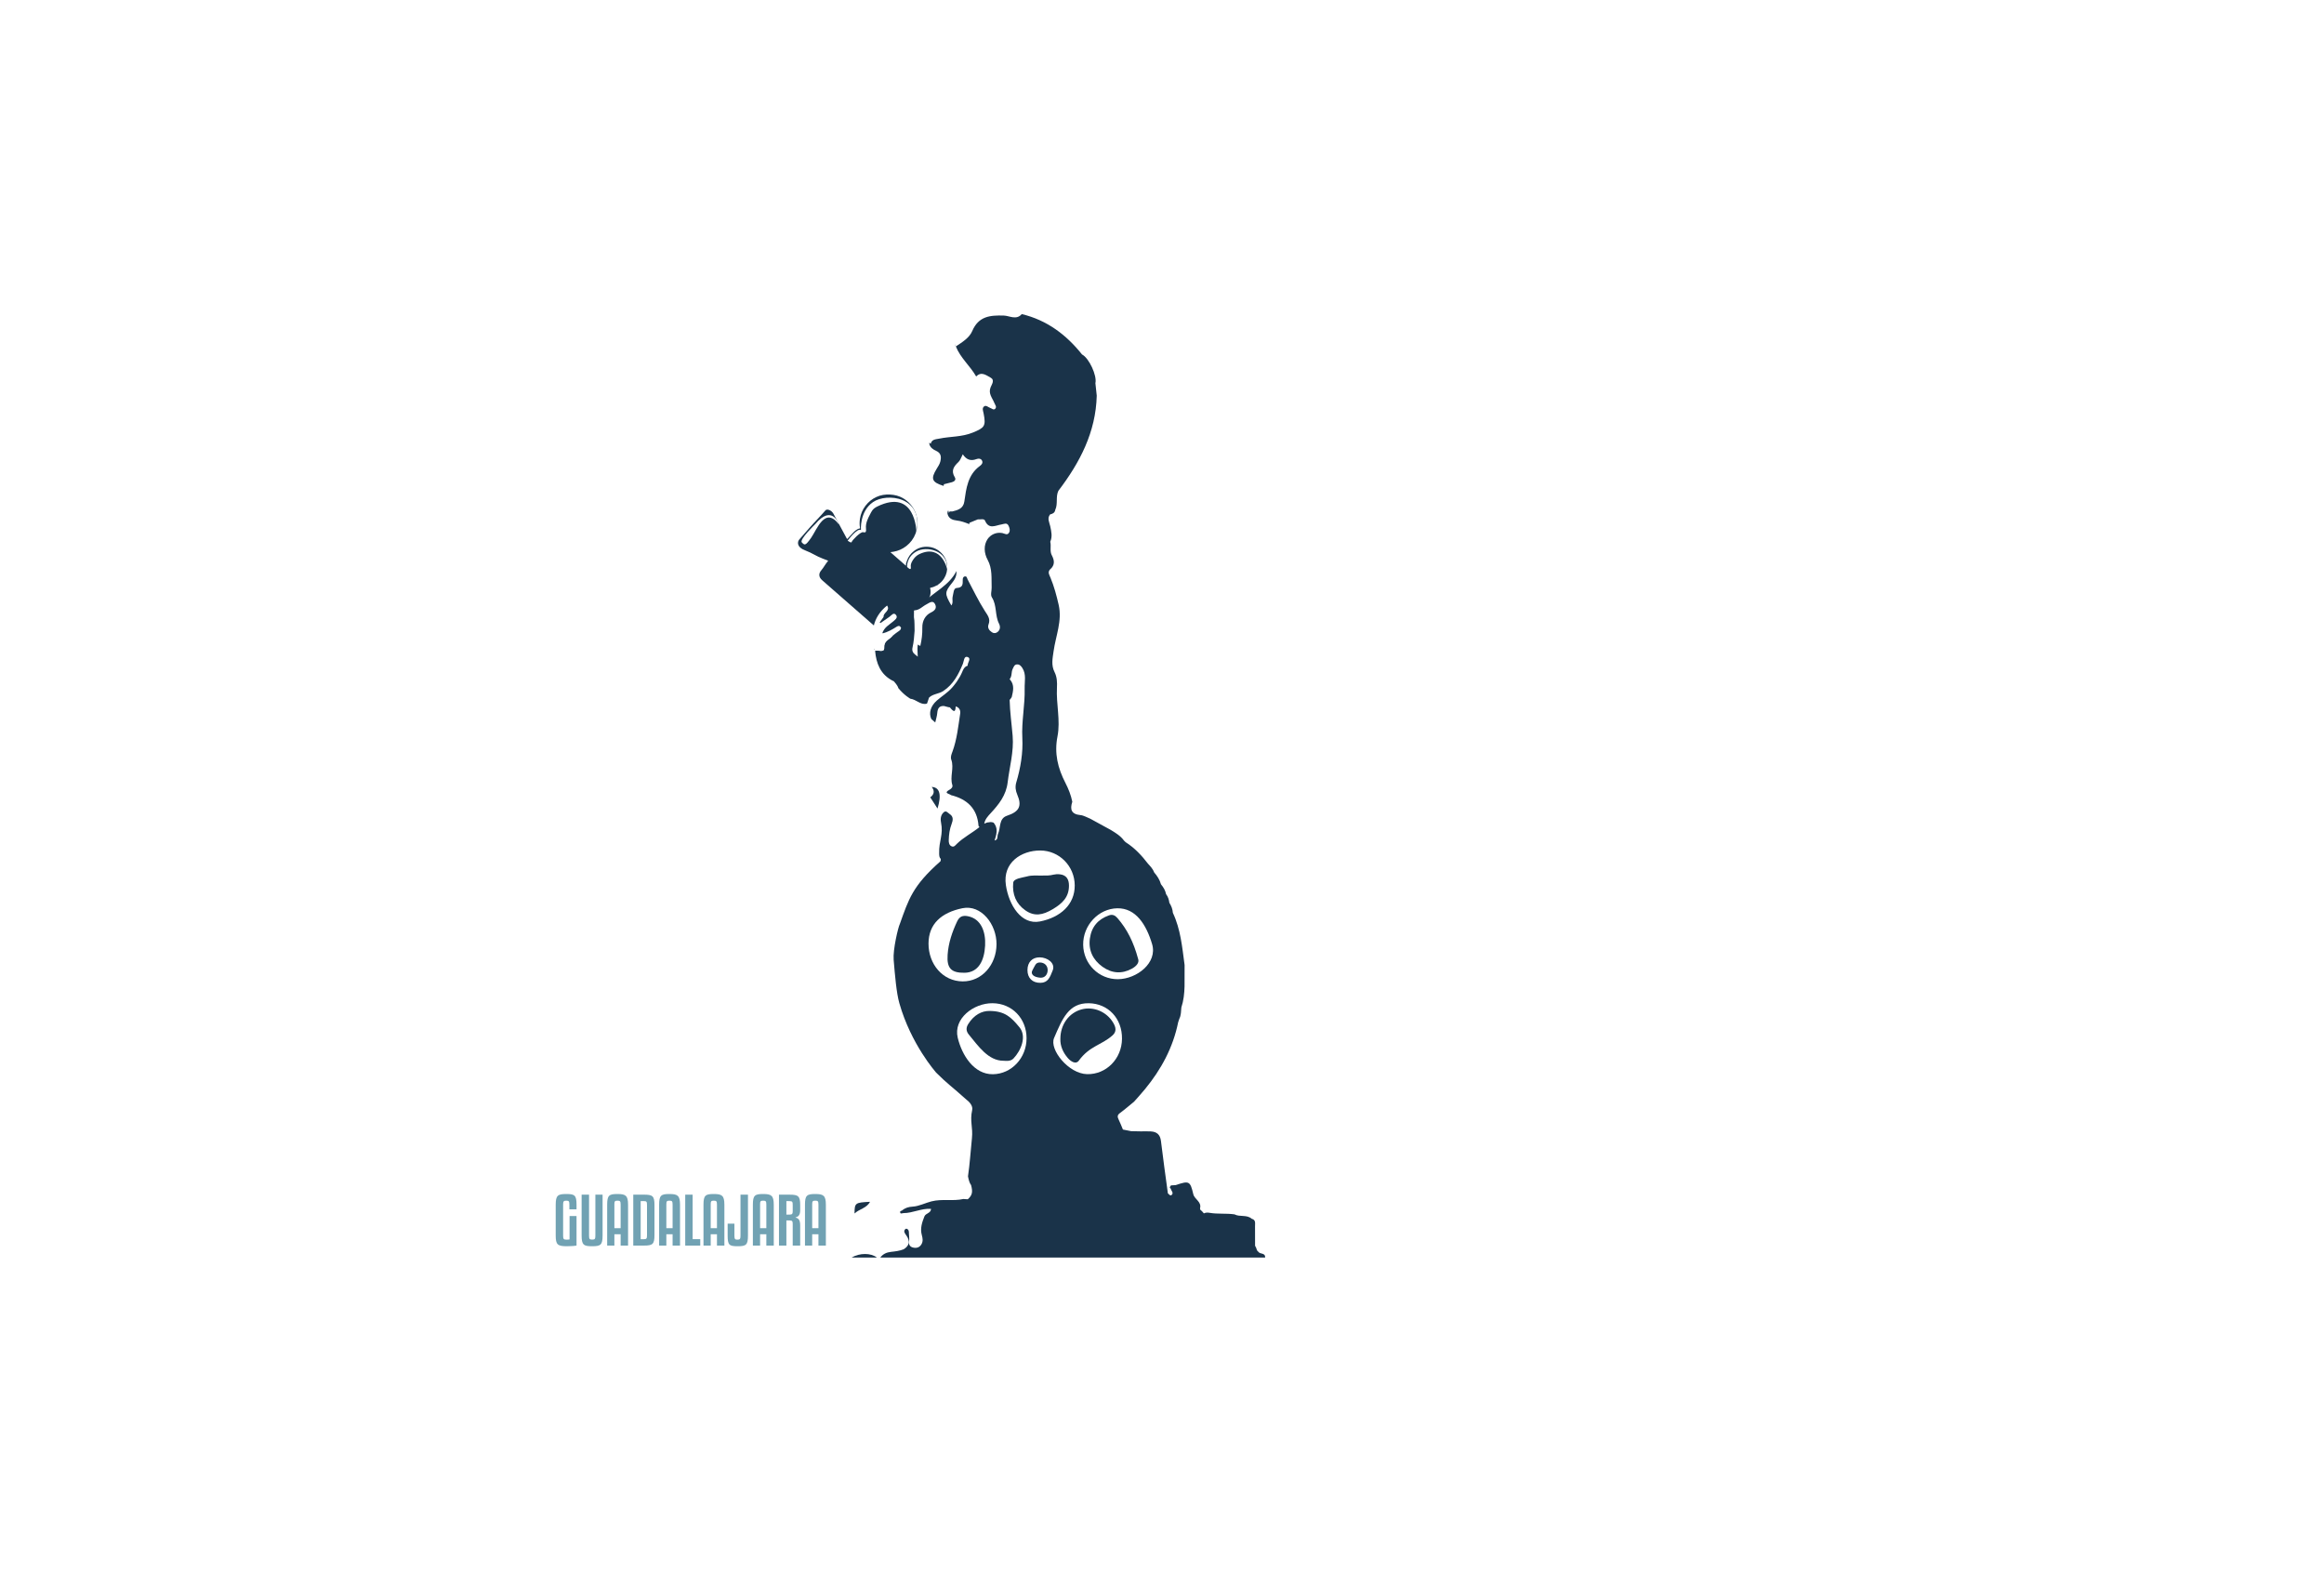 <svg width="367" height="248" viewBox="0 0 367 248" fill="none" xmlns="http://www.w3.org/2000/svg">
<g filter="url(#filter0_d_24_3)">
<path d="M49 57.648H82.032V198.708H61.321V75.325H49V57.648Z" fill="white"/>
<path d="M85.702 198.708V156.212C85.702 132.465 88.022 128.715 100.522 121.036L116.414 111.393C122.484 107.644 123.913 105.5 123.913 98.896V84.968C123.913 76.218 122.663 74.256 115.342 74.256C108.021 74.256 106.415 76.399 106.415 85.505V103.003H86.418V85.505C86.418 59.436 91.418 55.865 115.7 55.865C139.982 55.865 144.627 59.436 144.627 84.968V99.788C144.627 114.608 142.128 119.251 130.52 126.037L113.38 136.214C107.487 139.785 106.417 142.108 106.417 149.784V180.496H123.737V146.392H144.627V198.708H85.702Z" fill="white"/>
<path d="M185.884 65.532V62.467C185.884 60.213 185.587 59.787 183.842 59.787C182.096 59.787 181.757 60.256 181.757 62.467V82.766C181.757 85.065 182.054 85.531 184.054 85.531C184.904 85.531 185.672 85.447 186.011 85.362V69.915H190.606V89.446C189.798 89.615 187.372 89.872 184.308 89.872C178.052 89.872 176.86 88.808 176.86 82.766V62.467C176.86 56.296 178.264 55.403 183.839 55.403C189.414 55.403 190.606 56.254 190.606 62.467V65.532H185.884Z" fill="white"/>
<path d="M199.031 89.446H194.137V55.83H201.116C206.903 55.83 208.137 56.765 208.137 62.682V66.212C208.137 69.743 206.434 70.469 205.115 70.808V70.977C206.903 71.404 208.137 72.339 208.137 76.041V89.446H203.2V75.276C203.2 73.446 202.946 72.85 201.243 72.85H199.029V89.446H199.031ZM199.031 68.978H201.246C202.819 68.978 203.203 68.424 203.203 66.808V62.682C203.203 60.555 202.991 60.086 201.118 60.086H199.034V68.98L199.031 68.978Z" fill="white"/>
<path d="M220.178 89.446V81.956H216.052V89.446H211.284V62.467C211.284 56.296 212.561 55.403 218.006 55.403C223.452 55.403 225.07 56.381 225.07 62.467V89.446H220.178ZM216.052 62.467V77.956H220.178V62.467C220.178 60.168 219.837 59.787 218.094 59.787C216.351 59.787 216.052 60.171 216.052 62.467Z" fill="white"/>
<path d="M237.964 89.446L232.9 68.466H232.73V89.446H228.516V55.83H233.92L238.772 77.403H238.941V55.83H243.197V89.446H237.964Z" fill="white"/>
<path d="M177.202 125.823V92.206H186.988V96.248H182.094V101.228H186.816V105.269H182.094V125.823H177.199H177.202Z" fill="white"/>
<path d="M194.391 125.823H189.497V92.206H194.391V125.823Z" fill="white"/>
<path d="M207.753 125.823H198.136V92.206H207.711V96.248H203.031V101.143H207.584V105.015H203.031V121.611H207.753V125.825V125.823Z" fill="white"/>
<path d="M219.241 103.1V98.931C219.241 96.547 219.029 96.166 217.156 96.166C215.284 96.166 215.072 96.55 215.072 98.931V102.25C215.072 103.611 215.241 104.08 216.348 104.761C217.283 105.357 219.029 106.122 220.944 107.314C223.836 109.102 224.178 109.994 224.178 113.739V119.143C224.178 125.356 222.986 126.249 217.199 126.249C211.411 126.249 210.347 125.441 210.347 119.143V112.463H215.114V119.143C215.114 121.484 215.368 121.908 217.156 121.908C218.944 121.908 219.241 121.482 219.241 119.143V114.079C219.241 112.291 219.156 111.695 218.091 110.972C216.942 110.164 214.473 108.972 212.858 107.908C210.474 106.332 210.177 105.312 210.177 102.163V98.929C210.177 92.673 211.327 91.78 217.071 91.78C222.816 91.78 224.008 92.673 224.008 98.929V103.098H219.243L219.241 103.1Z" fill="white"/>
<path d="M237.665 96.291H234.004V125.823H229.11V96.291H225.407V92.206H237.662V96.291H237.665Z" fill="white"/>
<path d="M248.005 125.823V118.332H243.878V125.823H239.111V98.844C239.111 92.673 240.387 91.78 245.833 91.78C251.279 91.78 252.897 92.758 252.897 98.844V125.823H248.005ZM243.878 98.844V114.333H248.005V98.844C248.005 96.545 247.663 96.163 245.92 96.163C244.177 96.163 243.878 96.547 243.878 98.844Z" fill="white"/>
<path d="M205.584 155.305C205.584 161.304 204.35 162.199 198.563 162.199H191.584V128.583H198.563C204.35 128.583 205.584 129.433 205.584 135.435V155.307V155.305ZM200.647 135.433C200.647 133.219 200.35 132.837 198.563 132.837H196.478V157.986H198.563C200.35 157.986 200.647 157.559 200.647 155.305V135.433Z" fill="white"/>
<path d="M218.518 162.199H208.901V128.583H218.475V132.625H213.795V137.519H218.348V141.392H213.795V157.988H218.518V162.202V162.199Z" fill="white"/>
<path d="M237.241 142.835V135.218C237.241 132.964 236.944 132.538 235.199 132.538C233.453 132.538 233.114 133.006 233.114 135.218V155.517C233.114 157.858 233.411 158.282 235.199 158.282C236.986 158.282 237.241 157.856 237.241 155.517V147.73H241.963V155.517C241.963 161.815 240.687 162.623 235.196 162.623C229.409 162.623 228.217 161.73 228.217 155.517V135.218C228.217 129.047 229.621 128.154 235.196 128.154C240.771 128.154 241.963 129.005 241.963 135.218V142.835H237.241Z" fill="white"/>
<path d="M250.304 162.199H245.409V128.583H250.304V162.199Z" fill="white"/>
<path d="M263.494 162.199L258.43 141.22H258.26V162.199H254.046V128.583H259.45L264.302 150.156H264.471V128.583H268.728V162.199H263.494Z" fill="white"/>
<path d="M282.045 162.199H272.428V128.583H282.003V132.625H277.322V137.519H281.875V141.392H277.322V157.988H282.045V162.202V162.199Z" fill="white"/>
<path d="M210.561 164.958V198.574H206.562V174.829H206.392L203.285 198.574H198.902L195.795 174.659H195.626V198.574H191.584V164.958H198.436L200.989 187.553H201.158L203.754 164.958H210.563H210.561Z" fill="white"/>
<path d="M223.794 198.574H214.177V164.958H223.751V168.999H219.071V173.894H223.624V177.766H219.071V194.362H223.794V198.576V198.574Z" fill="white"/>
<path d="M239.921 164.958L236.518 180.958L240.517 198.574H235.453L232.645 183.553L229.922 198.574H225.028L228.858 180.958L225.282 164.958H230.304L232.984 177.851L235.368 164.958H239.921Z" fill="white"/>
<path d="M247.581 198.574H242.686V164.958H247.581V198.574Z" fill="white"/>
<path d="M260.006 179.212V171.595C260.006 169.341 259.709 168.915 257.963 168.915C256.218 168.915 255.879 169.383 255.879 171.595V191.894C255.879 194.235 256.176 194.659 257.963 194.659C259.751 194.659 260.006 194.233 260.006 191.894V184.107H264.728V191.894C264.728 198.192 263.451 199 257.961 199C252.174 199 250.982 198.107 250.982 191.894V171.595C250.982 165.424 252.386 164.531 257.961 164.531C263.536 164.531 264.728 165.381 264.728 171.595V179.212H260.006Z" fill="white"/>
<path d="M276.726 198.574V191.083H272.6V198.574H267.832V171.595C267.832 165.424 269.109 164.531 274.555 164.531C280 164.531 281.619 165.509 281.619 171.595V198.574H276.726ZM272.6 171.595V187.084H276.726V171.595C276.726 169.296 276.385 168.915 274.642 168.915C272.899 168.915 272.6 169.298 272.6 171.595Z" fill="white"/>
<path d="M294.512 198.574L289.448 177.594H289.278V198.574H285.065V164.958H290.468L295.32 186.531H295.489V164.958H299.746V198.574H294.512Z" fill="white"/>
<path d="M317.107 191.894C317.107 198.15 315.873 199 310.086 199C304.299 199 303.107 198.15 303.107 191.894V171.595C303.107 165.381 304.299 164.531 310.086 164.531C315.873 164.531 317.107 165.381 317.107 171.595V191.894ZM312.17 171.595C312.17 169.341 311.874 168.915 310.128 168.915C308.383 168.915 308.001 169.383 308.001 171.595V191.894C308.001 194.235 308.298 194.659 310.043 194.659C311.916 194.659 312.17 194.148 312.17 191.894V171.595Z" fill="white"/>
<path d="M138.187 102.775C137.447 100.031 137.711 97.551 140.081 95.631C140.66 96.46 139.438 96.745 139.537 97.431C139.334 97.711 139.129 97.991 138.927 98.272C138.96 98.319 138.992 98.366 139.025 98.411C139.497 98.083 139.965 97.751 140.439 97.426C140.771 97.198 141.126 96.611 141.515 97.146C141.835 97.589 141.287 97.93 140.973 98.203C140.396 98.705 139.65 99.037 139.306 100.055C140.227 99.812 140.889 99.423 141.539 99.011C141.781 98.858 142.033 98.745 142.219 99.032C142.37 99.263 142.16 99.452 142 99.588C141.6 99.927 141.141 100.208 140.778 100.582C140.307 101.07 139.558 101.256 139.624 102.29C139.678 103.124 138.691 102.622 138.187 102.773V102.775ZM146.958 70.089C147.133 69.359 147.736 69.388 148.306 69.27C150.065 68.907 151.884 69.025 153.615 68.311C155.445 67.555 155.716 67.317 155.315 65.284C155.24 64.898 155.026 64.453 155.395 64.177C155.718 63.937 156.041 64.319 156.366 64.425C156.637 64.512 156.929 64.853 157.188 64.502C157.4 64.215 157.127 63.921 157.016 63.643C156.7 62.849 156.017 62.17 156.42 61.165C156.611 60.689 157.124 60.013 156.408 59.629C155.735 59.269 154.96 58.609 154.142 59.452C153.031 61.417 151.41 62.964 149.933 64.632C148.932 66.149 147.929 67.663 146.928 69.18C146.728 69.484 146.558 69.8 146.956 70.089H146.958ZM153.504 52.304C154.517 49.92 156.328 49.776 158.486 49.833C159.409 49.856 160.476 50.603 161.338 49.602C158.693 48.919 156.057 48.603 153.471 49.833C151.297 50.867 150.31 52.773 150.932 54.702C151.938 54.051 153.068 53.333 153.506 52.301L153.504 52.304ZM145.863 95.125C147.538 93.438 149.877 92.463 151.031 90.183C151.09 90.953 150.769 91.516 150.362 92.023C149.158 93.521 149.142 93.73 150.228 95.617C150.56 95.179 150.32 94.668 150.435 94.213C150.562 93.712 150.562 92.882 151.059 92.857C152.058 92.805 152.034 92.258 152.025 91.58C152.023 91.361 152.07 91.097 152.319 91.038C152.689 90.951 152.682 91.293 152.8 91.516C153.681 93.184 154.5 94.892 155.511 96.477C155.961 97.183 156.437 97.718 156.1 98.611C155.904 99.129 156.182 99.553 156.63 99.847C156.917 100.036 157.216 100.029 157.496 99.826C157.984 99.468 157.968 98.905 157.76 98.505C157.084 97.195 157.445 95.629 156.634 94.35C156.361 93.916 156.608 93.311 156.59 92.791C156.538 91.314 156.724 89.813 155.951 88.403C155.388 87.371 155.289 86.101 155.951 85.129C156.406 84.46 157.292 83.986 158.29 84.184C158.641 84.255 159.067 84.608 159.35 84.094C159.529 83.767 159.428 83.409 159.282 83.072C159.016 82.457 158.545 82.757 158.144 82.82C157.19 82.971 156.149 83.673 155.53 82.198C155.391 81.869 154.79 82.062 154.399 82.024C153.959 82.203 153.521 82.382 153.08 82.561C153.097 82.825 153.04 83.117 153.139 83.346C154.305 86.064 153.014 87.854 150.913 89.352C150.769 89.453 150.638 89.573 150.508 89.696C148.541 91.582 146.271 93.175 144.827 95.568C145.246 95.594 145.557 95.448 145.87 95.132L145.863 95.125ZM145.333 102.012C145.555 101.063 145.672 100.109 145.649 99.127C145.623 98.076 146.115 97.16 147.008 96.731C147.698 96.399 147.941 96.003 147.672 95.433C147.324 94.696 146.706 95.245 146.318 95.436C145.661 95.761 145.164 96.411 144.332 96.387C144.33 96.748 144.327 97.106 144.325 97.466C144.481 98.316 144.363 99.183 144.459 100.031C144.544 100.761 144.396 101.64 145.331 102.012H145.333ZM150.322 76.145C149.9 76.26 149.474 76.362 149.048 76.47C148.699 78.098 149.479 79.53 149.846 81.032C149.874 80.606 150.159 80.816 150.388 80.762C151.243 80.554 152.105 80.312 152.265 79.209C152.571 77.113 152.802 74.981 154.719 73.582C154.962 73.406 155.216 73.137 155.087 72.796C154.922 72.362 154.463 72.391 154.173 72.499C153.254 72.85 152.571 72.57 152.023 71.738C151.759 72.226 151.636 72.68 151.342 72.954C150.595 73.653 150.124 74.331 150.76 75.365C150.996 75.749 150.72 76.032 150.317 76.143L150.322 76.145ZM150.155 125.571C149.912 125.326 148.885 125.279 149.936 124.711C150.239 124.546 150.468 124.282 150.369 123.974C149.952 122.65 150.678 121.293 150.204 119.972C150.051 119.543 150.232 119.122 150.388 118.7C151.099 116.769 151.299 114.724 151.608 112.708C151.69 112.164 151.445 111.723 150.913 111.554C150.84 112.093 150.842 112.783 150.016 111.752L149.933 111.707C149.651 111.679 149.368 111.568 149.085 111.502C148.254 111.431 148.049 111.931 147.985 112.637C147.943 113.113 147.788 113.577 147.672 114.093C147.467 113.914 147.26 113.732 147.053 113.551C146.615 112.609 146.94 111.502 147.919 110.637C148.708 109.943 149.622 109.403 150.329 108.598C151.003 107.83 151.559 107.005 151.952 106.066C152.121 105.658 152.317 105.258 152.802 105.126C152.743 104.65 153.452 103.976 152.762 103.75C152.206 103.567 152.211 104.422 152.046 104.82C151.349 106.506 150.543 108.072 148.946 109.128C148.235 109.599 147.324 109.563 146.697 110.169C146.596 110.466 146.497 110.765 146.395 111.061C145.981 112.013 145.889 112.903 146.81 113.598C146.723 113.669 146.643 113.747 146.582 113.841C146.228 114.432 146.134 115.091 146.238 115.746C146.398 116.757 146.33 117.741 146.221 118.752C146.103 119.838 146.035 120.933 145.955 122.023C145.863 123.288 145.993 124.558 146.534 125.743C146.671 125.823 146.791 125.879 146.902 125.922C146.902 125.922 146.902 125.919 146.9 125.917C147.535 125.443 147.614 124.895 147.135 124.273C148.4 124.336 148.711 125.495 148.047 127.686C147.962 127.554 147.875 127.422 147.79 127.288C147.752 127.493 147.698 127.7 147.606 127.902C147.408 130.868 146.9 130.785 146.6 133.758C146.577 133.986 146.532 134.17 146.532 134.396C146.532 136.04 146.122 136.46 145.131 137.376C143.847 138.563 143.3 139.953 142.464 141.491C142.234 141.915 142.003 142.358 141.798 142.789L141.136 144.854C140.771 145.971 140.601 146.739 140.505 147.815C140.446 148.47 140.347 149.386 140.337 150.545C140.337 150.545 139.598 161.406 147.18 168.354C146.857 167.308 142.627 161.245 142.16 157.842C141.885 156.026 141.605 153.944 141.506 151.746C141.369 148.764 142.5 145.273 142.761 144.767C144.671 139.934 146.452 138.535 148.464 136.038C148.541 135.941 148.786 134.453 148.81 134.323C148.562 134.088 148.558 133.782 148.548 133.468C148.489 131.365 148.986 131.911 148.57 129.817C148.456 129.247 148.565 128.628 149.043 128.242C149.394 127.957 149.684 128.385 149.954 128.56C150.562 128.948 150.473 129.542 150.258 130.093C149.936 130.927 149.82 131.796 149.797 132.672C149.787 133.047 149.853 133.511 150.298 133.668C150.645 133.791 150.854 133.48 151.069 133.268C152.14 132.215 153.495 131.546 154.651 130.609C154.597 130.541 154.503 130.472 154.498 130.399C154.293 127.665 152.691 126.195 150.15 125.566L150.155 125.571ZM152.687 173.72C152.635 173.844 152.585 173.972 152.543 174.101C151.714 176.694 151.787 178.616 151.445 181.278C151.342 182.079 151.403 182.927 150.777 183.539C150.746 183.523 150.72 183.504 150.689 183.487C149.552 183.37 148.885 184.359 147.924 184.672L146.155 186.538C146.101 186.611 146.037 186.677 145.967 186.735L145.962 186.74C145.708 186.95 145.35 187.086 144.876 187.176C143.979 187.346 142.504 187.612 142.349 188.014C141.916 189.124 141.11 188.975 140.366 189.157C139.381 189.397 138.385 189.585 137.393 189.795C136.88 190.81 135.69 190.928 134.951 191.642C134.56 191.8 133.964 192.205 133.811 192.078C132.704 191.149 132.996 192.534 132.607 192.749C131.658 193.144 130.631 193.114 129.637 193.243C129.074 193.316 128.895 193.517 128.881 194.058C128.855 195.066 128.763 196.072 128.699 197.08C128.398 197.485 128.48 197.907 128.652 198.329C128.652 198.418 128.652 198.508 128.655 198.595H134.494C135.763 197.851 137.52 197.851 138.474 198.595H139.004C139.421 198.039 139.977 197.78 140.67 197.7C141.357 197.622 142.057 197.549 142.709 197.283C143.593 196.729 143.741 196.023 143.154 195.163C143.105 195.09 143.053 195.019 143.006 194.944C142.867 194.723 142.688 194.506 142.86 194.223C142.933 194.105 143.051 194.002 143.183 194.051C143.545 194.19 143.524 194.534 143.527 194.833C143.531 195.227 143.621 195.618 143.553 196.016C143.463 196.52 143.661 196.892 144.174 197.017C144.744 197.156 145.23 196.998 145.526 196.463C145.783 196.006 145.691 195.509 145.562 195.045C145.272 193.997 145.597 193.05 145.972 192.099C146.179 191.576 147.022 191.599 147.01 190.902C146.996 190.902 146.982 190.902 146.97 190.905C145.484 190.808 144.132 191.578 142.66 191.578C142.445 191.578 142.106 191.811 142.139 191.333C142.144 191.267 142.344 191.215 142.455 191.157C142.935 190.742 143.458 190.594 144.125 190.554C145.135 190.492 146.08 189.979 147.076 189.724C148.779 189.291 150.477 189.722 152.136 189.348C152.364 189.374 152.595 189.388 152.823 189.39C153.537 188.759 153.631 188.238 153.342 187.155C153.111 186.849 152.979 186.413 152.859 185.765C153.151 183.77 153.273 181.759 153.481 179.756C153.662 177.997 153.13 177.067 153.516 175.309C153.648 174.709 153.212 174.127 152.684 173.712L152.687 173.72ZM161.809 108.72C161.779 107.637 162.097 106.501 161.444 105.489C161.251 105.187 161.006 104.907 160.606 104.926C160.179 104.947 160.085 105.31 159.923 105.632C159.663 106.15 159.854 106.793 159.435 107.253C160.252 108.117 159.998 109.104 159.765 110.091C159.661 110.263 159.553 110.409 159.435 110.534C159.48 112.439 159.753 114.328 159.911 116.224C160.118 118.705 159.414 121.117 159.122 123.559C158.877 125.601 157.739 127.017 156.453 128.409C155.998 128.901 155.549 129.382 155.426 130.072C155.664 130.001 155.904 129.841 156.142 129.867C156.38 129.806 156.637 129.81 156.903 129.919C157.661 130.821 157.369 131.777 157.049 132.733C157.678 132.611 157.433 132.053 157.598 131.692C158.048 130.717 157.69 129.262 159.03 128.819C160.949 128.183 161.409 127.297 160.636 125.486C160.379 124.888 160.273 124.261 160.481 123.564C161.161 121.281 161.562 118.884 161.437 116.557C161.296 113.904 161.873 111.335 161.802 108.718L161.809 108.72Z" fill="white"/>
<path d="M148.077 92.447C148.047 92.374 148.101 92.353 148.141 92.324C148.532 92.063 148.85 91.728 149.097 91.328C149.467 90.732 149.625 90.077 149.575 89.378C149.519 88.6 149.222 87.922 148.683 87.359C148.122 86.775 147.432 86.433 146.619 86.36C145.764 86.283 144.989 86.509 144.311 87.034C143.788 87.437 143.423 87.96 143.211 88.589C143.176 88.692 143.143 88.801 143.103 88.902C143.072 88.984 143.074 89.107 143.072 89.213C143.072 89.251 143.077 89.293 143.048 89.335C142.238 88.626 141.43 87.917 140.611 87.201C140.78 87.178 140.94 87.159 141.096 87.133C141.843 87.003 142.516 86.707 143.117 86.24C143.788 85.717 144.28 85.058 144.582 84.264C144.85 83.56 144.94 82.832 144.848 82.081C144.74 81.193 144.396 80.404 143.83 79.713C143.487 79.297 143.077 78.953 142.606 78.68C141.974 78.312 141.291 78.142 140.566 78.102C139.807 78.06 139.08 78.171 138.387 78.491C137.704 78.807 137.139 79.271 136.682 79.864C136.213 80.474 135.923 81.162 135.803 81.923C135.728 82.408 135.726 82.893 135.81 83.376C135.822 83.444 135.799 83.461 135.735 83.468C135.391 83.501 134.915 83.909 134.687 84.172C134.348 84.558 134.195 84.674 133.855 85.06C133.775 85.152 133.775 85.15 133.716 85.041C133.085 83.866 132.452 82.691 131.82 81.515C131.75 81.386 131.684 81.256 131.613 81.127C131.335 80.609 130.617 80.291 130.346 80.606C129.486 81.61 128.751 82.309 127.88 83.305C127.329 83.934 126.775 84.566 126.226 85.195C125.913 85.552 125.765 86.417 127.171 86.928C128.33 87.366 128.812 87.802 129.971 88.238C130.212 88.327 130.452 88.419 130.692 88.508C130.793 88.546 130.796 88.553 130.725 88.636C130.386 89.022 130.047 89.66 129.71 90.047C129.232 90.593 129.286 91.154 129.835 91.634C133.102 94.496 136.369 97.355 139.638 100.215C140.184 100.693 140.997 100.639 141.477 100.095C142.139 99.339 143.673 97.143 144.335 96.387C145.385 95.186 145.564 95.801 146.617 94.602C146.949 94.223 147.034 93.417 146.888 92.939C146.862 92.854 146.878 92.831 146.961 92.814C147.307 92.751 147.634 92.623 147.941 92.449C147.981 92.426 148.023 92.395 148.075 92.449L148.077 92.447Z" fill="#1A3349"/>
<path d="M137.388 189.795C135.028 189.915 134.96 189.967 134.946 191.642C135.686 190.928 136.875 190.81 137.388 189.795Z" fill="#1A3349"/>
<path d="M148.051 127.69C148.716 125.5 148.407 124.341 147.14 124.277C147.619 124.901 147.54 125.449 146.904 125.922C146.904 125.922 146.904 125.924 146.907 125.926C147.288 126.515 147.67 127.102 148.051 127.69Z" fill="#1A3349"/>
<path d="M134.491 198.597H138.472C137.518 197.853 135.761 197.853 134.491 198.597Z" fill="#1A3349"/>
<path d="M147.766 169.331C149.653 171.218 150.289 171.564 152.616 173.663C152.64 173.682 152.663 173.701 152.689 173.722C152.753 173.774 152.816 173.826 152.878 173.882C152.882 173.884 152.885 173.889 152.889 173.891C152.946 173.943 153 173.997 153.052 174.054C153.061 174.063 153.068 174.073 153.078 174.082C153.125 174.134 153.167 174.186 153.21 174.238C153.224 174.254 153.236 174.273 153.247 174.292C153.28 174.339 153.316 174.386 153.344 174.436C153.36 174.461 153.372 174.49 153.386 174.516C153.407 174.558 153.431 174.6 153.45 174.645C153.464 174.681 153.473 174.716 153.485 174.751C153.497 174.789 153.511 174.824 153.518 174.862C153.528 174.907 153.53 174.954 153.535 175.001C153.537 175.029 153.544 175.057 153.544 175.088C153.544 175.163 153.537 175.241 153.521 175.317C153.132 177.074 153.667 178.004 153.485 179.763C153.278 181.766 153.155 183.777 152.863 185.772C152.885 185.885 152.906 185.991 152.929 186.092C152.934 186.114 152.939 186.132 152.943 186.151C152.967 186.253 152.991 186.347 153.016 186.434C153.016 186.439 153.019 186.443 153.021 186.448C153.047 186.533 153.073 186.613 153.101 186.688C153.106 186.698 153.108 186.707 153.113 186.717C153.144 186.792 153.174 186.863 153.21 186.931C153.252 187.013 153.299 187.091 153.351 187.159C153.641 188.243 153.546 188.763 152.833 189.395C152.755 189.395 152.677 189.39 152.6 189.385C152.595 189.385 152.593 189.385 152.588 189.385C152.439 189.378 152.293 189.369 152.145 189.352C150.487 189.727 148.789 189.296 147.086 189.729C146.087 189.984 145.145 190.495 144.134 190.558C143.468 190.598 142.945 190.747 142.464 191.161C142.354 191.22 142.153 191.272 142.149 191.338C142.116 191.816 142.455 191.583 142.669 191.583C144.141 191.583 145.493 190.813 146.98 190.909C146.994 190.909 147.008 190.909 147.02 190.907C147.031 191.602 146.188 191.58 145.981 192.103C145.606 193.055 145.279 193.999 145.571 195.05C145.701 195.516 145.79 196.011 145.536 196.468C145.237 197.003 144.751 197.158 144.184 197.021C143.67 196.897 143.472 196.524 143.562 196.02C143.633 195.62 143.541 195.231 143.536 194.838C143.534 194.539 143.555 194.193 143.192 194.056C143.06 194.007 142.94 194.11 142.869 194.228C142.698 194.511 142.877 194.727 143.015 194.949C143.063 195.024 143.114 195.095 143.164 195.168C143.75 196.027 143.602 196.734 142.719 197.288C142.066 197.556 141.367 197.627 140.679 197.705C139.986 197.785 139.431 198.044 139.014 198.6H199.788C199.844 197.822 199.001 198.098 198.728 197.707C198.648 197.629 198.577 197.542 198.499 197.462C198.424 197.177 198.327 196.934 198.198 196.739C198.198 195.709 198.2 194.678 198.191 193.649C198.186 193.199 198.339 192.65 197.675 192.48C196.886 191.778 195.797 192.233 194.945 191.778C193.631 191.59 192.297 191.764 190.981 191.531C190.684 191.479 190.375 191.491 190.109 191.628C190.1 191.616 190.093 191.602 190.083 191.59C189.907 191.387 189.737 191.178 189.523 191.018C189.537 190.963 189.532 190.902 189.504 190.836C189.796 189.783 188.637 189.416 188.444 188.601C187.949 186.516 187.803 186.436 185.665 187.159C185.42 187.174 185.172 187.19 184.927 187.204C184.805 187.371 184.593 187.529 184.89 187.727C184.939 188.052 185.368 188.361 185.057 188.683C184.81 188.94 184.609 188.615 184.426 188.45C184.058 185.704 183.663 182.962 183.337 180.211C183.217 179.186 182.685 178.734 181.729 178.68C181.203 178.649 180.676 178.673 180.151 178.673C179.644 178.664 179.135 178.652 178.629 178.642C178.196 178.558 177.762 178.47 177.329 178.386C177.107 177.86 176.905 177.323 176.655 176.81C176.457 176.407 176.413 176.113 176.839 175.797C177.614 175.225 178.344 174.591 179.091 173.983C179.67 173.321 180.266 172.674 180.824 171.995C183.377 168.884 185.248 165.429 186.051 161.448C186.112 161.264 186.173 161.078 186.235 160.894C186.52 160.331 186.503 159.712 186.557 159.107C187.28 156.914 187.01 154.643 187.068 152.399C186.687 149.6 186.449 146.769 185.217 144.162C185.177 143.582 184.972 143.059 184.664 142.574C184.595 142.082 184.459 141.613 184.145 141.213C184.028 140.615 183.717 140.115 183.337 139.651C183.14 138.942 182.751 138.339 182.273 137.79C182.073 137.239 181.677 136.825 181.291 136.405C180.285 135.093 179.168 133.897 177.76 133.007C177.673 132.922 177.583 132.835 177.496 132.75C176.95 131.998 176.17 131.534 175.4 131.063C174.328 130.477 173.259 129.89 172.187 129.306C171.664 129.104 171.151 128.776 170.614 128.724C169.174 128.588 168.939 127.82 169.335 126.619C169.125 125.571 168.729 124.577 168.246 123.639C167.048 121.314 166.468 118.98 166.996 116.295C167.49 113.777 166.774 111.182 166.911 108.619C166.958 107.752 166.916 106.904 166.541 106.16C165.976 105.039 166.218 103.998 166.381 102.839C166.72 100.415 167.759 98.06 167.184 95.53C166.85 94.062 166.463 92.614 165.886 91.22C165.726 90.831 165.441 90.433 165.762 89.988C165.868 89.884 165.974 89.778 166.079 89.674C166.588 89.053 166.461 88.412 166.134 87.767C165.726 87.069 166.037 86.283 165.856 85.557C166.216 84.74 166.028 83.937 165.851 83.11C165.721 82.502 165.321 81.864 165.832 81.237C166.247 81.153 166.574 80.974 166.647 80.507C167.09 79.553 166.682 78.463 167.135 77.511C170.531 73.057 173.049 68.25 173.195 62.484C173.124 61.829 173.054 61.174 172.983 60.517C173.263 59.313 171.973 56.541 170.873 55.98C168.374 52.848 165.316 50.551 161.355 49.605C160.493 50.603 159.426 49.859 158.502 49.835C156.345 49.779 154.533 49.922 153.521 52.306C153.082 53.338 151.952 54.054 150.946 54.706C151.662 56.527 153.207 57.789 154.156 59.455C154.974 58.609 155.749 59.271 156.422 59.631C157.138 60.013 156.625 60.691 156.434 61.167C156.031 62.173 156.717 62.851 157.03 63.645C157.141 63.925 157.414 64.217 157.202 64.505C156.943 64.856 156.649 64.514 156.38 64.427C156.055 64.321 155.732 63.939 155.41 64.18C155.04 64.455 155.254 64.903 155.329 65.287C155.73 67.317 155.459 67.557 153.629 68.313C151.898 69.027 150.079 68.909 148.32 69.272C147.75 69.39 147.147 69.364 146.973 70.092C146.874 70.021 146.81 69.946 146.772 69.873C146.761 69.953 146.753 70.035 146.756 70.129C146.909 70.702 147.368 70.992 147.846 71.208C148.628 71.561 148.659 72.174 148.499 72.864C148.398 73.297 148.143 73.665 147.912 74.042C146.937 75.632 147.149 76.154 149.015 76.741C149.026 76.651 149.041 76.564 149.062 76.475C149.486 76.367 149.912 76.265 150.336 76.15C150.739 76.039 151.014 75.756 150.779 75.373C150.143 74.338 150.614 73.658 151.361 72.961C151.653 72.687 151.778 72.233 152.041 71.745C152.588 72.577 153.271 72.857 154.192 72.506C154.482 72.395 154.941 72.367 155.106 72.803C155.235 73.147 154.981 73.413 154.738 73.59C152.821 74.991 152.588 77.12 152.284 79.216C152.124 80.317 151.259 80.559 150.407 80.769C150.178 80.825 149.893 80.616 149.865 81.04C149.83 80.896 149.79 80.75 149.747 80.606C149.653 80.731 149.606 80.898 149.625 81.136C149.808 81.923 150.442 82.13 151.111 82.206C151.778 82.281 152.383 82.507 152.993 82.743C153.026 82.745 153.059 82.747 153.09 82.75C153.09 82.686 153.09 82.625 153.09 82.564C153.53 82.385 153.968 82.206 154.409 82.026C154.797 82.064 155.4 81.871 155.539 82.201C156.159 83.675 157.2 82.973 158.154 82.823C158.554 82.759 159.025 82.46 159.291 83.075C159.437 83.411 159.539 83.772 159.36 84.097C159.079 84.61 158.651 84.257 158.3 84.186C157.303 83.989 156.415 84.462 155.961 85.131C155.301 86.104 155.398 87.371 155.961 88.405C156.733 89.818 156.547 91.316 156.599 92.793C156.618 93.314 156.371 93.919 156.644 94.352C157.454 95.631 157.094 97.198 157.77 98.507C157.977 98.91 157.996 99.473 157.506 99.829C157.228 100.031 156.926 100.041 156.639 99.85C156.192 99.558 155.911 99.131 156.109 98.613C156.448 97.721 155.97 97.186 155.52 96.479C154.51 94.894 153.692 93.184 152.809 91.519C152.691 91.295 152.701 90.953 152.329 91.041C152.079 91.099 152.032 91.363 152.034 91.582C152.041 92.261 152.067 92.807 151.069 92.859C150.572 92.885 150.572 93.714 150.444 94.216C150.329 94.668 150.569 95.181 150.237 95.619C149.151 93.735 149.17 93.523 150.371 92.025C150.779 91.519 151.099 90.958 151.04 90.186C149.886 92.466 147.547 93.441 145.873 95.127C145.557 95.445 145.248 95.589 144.829 95.563C144.966 95.337 145.112 95.118 145.263 94.906C145.074 95.04 144.883 95.172 144.693 95.306C144.495 95.438 144.346 95.601 144.257 95.801C144.007 94.809 143.317 95.097 142.665 95.287C141.072 94.779 140.088 95.634 140.088 95.634C140.667 96.463 139.445 96.748 139.544 97.433C139.341 97.713 139.136 97.994 138.934 98.274C138.967 98.321 139 98.368 139.033 98.413C139.504 98.085 139.972 97.753 140.446 97.428C140.778 97.2 141.134 96.613 141.522 97.148C141.843 97.591 141.294 97.932 140.98 98.206C140.403 98.707 139.657 99.04 139.313 100.057C140.234 99.814 140.896 99.426 141.546 99.016C141.788 98.863 142.04 98.75 142.226 99.037C142.377 99.268 142.168 99.456 142.007 99.593C141.607 99.932 141.148 100.212 140.785 100.587C140.314 101.075 139.565 101.261 139.631 102.295C139.685 103.128 138.698 102.627 138.194 102.777C138.161 102.66 138.135 102.542 138.107 102.427C138.055 102.457 138.116 102.669 138.194 102.777C138.279 103.781 138.493 104.704 138.915 105.503C139.369 106.365 140.067 107.078 141.117 107.58C141.117 107.571 141.119 107.561 141.122 107.552C141.765 108.27 141.838 108.572 141.847 108.638V108.652C142.787 109.815 143.76 110.348 143.76 110.348C144.714 110.468 145.343 111.349 146.306 111.141C146.339 111.125 146.37 111.106 146.4 111.09C146.405 111.08 146.407 111.073 146.41 111.064C146.511 110.767 146.61 110.468 146.711 110.171C147.338 109.566 148.249 109.601 148.961 109.13C150.557 108.075 151.363 106.508 152.06 104.822C152.225 104.424 152.218 103.571 152.776 103.753C153.466 103.979 152.755 104.65 152.816 105.128C152.802 105.133 152.79 105.138 152.779 105.142C152.713 105.163 152.654 105.189 152.597 105.218C152.593 105.22 152.588 105.222 152.583 105.227C152.534 105.255 152.489 105.286 152.446 105.321C152.439 105.326 152.432 105.333 152.428 105.338C152.388 105.371 152.352 105.408 152.317 105.448C152.312 105.456 152.305 105.46 152.3 105.467C152.263 105.512 152.227 105.559 152.197 105.609C152.107 105.75 152.037 105.908 151.971 106.068C151.745 106.607 151.464 107.109 151.139 107.582C151.139 107.585 151.135 107.587 151.135 107.592C151.059 107.7 150.984 107.809 150.904 107.912C150.897 107.922 150.887 107.933 150.88 107.943C150.807 108.039 150.732 108.136 150.656 108.23C150.642 108.247 150.63 108.263 150.616 108.282C150.529 108.39 150.44 108.496 150.348 108.6C149.641 109.406 148.725 109.943 147.938 110.64C146.956 111.507 146.633 112.614 147.071 113.553C147.279 113.735 147.486 113.916 147.691 114.095C147.806 113.579 147.962 113.115 148.004 112.64C148.065 111.933 148.273 111.434 149.104 111.504C149.401 111.573 149.695 111.69 149.992 111.711C150.004 111.726 150.02 111.735 150.032 111.749C150.861 112.788 150.861 112.095 150.934 111.556C151.469 111.726 151.714 112.166 151.629 112.71C151.321 114.726 151.12 116.769 150.409 118.702C150.254 119.124 150.072 119.548 150.225 119.974C150.699 121.293 149.973 122.652 150.39 123.976C150.487 124.282 150.258 124.548 149.957 124.713C148.906 125.281 149.933 125.328 150.176 125.573C152.717 126.202 154.319 127.672 154.524 130.406C154.529 130.479 154.625 130.545 154.677 130.616C153.523 131.553 152.166 132.222 151.094 133.275C150.88 133.485 150.668 133.798 150.324 133.676C149.879 133.518 149.811 133.056 149.823 132.679C149.846 131.803 149.962 130.936 150.284 130.1C150.499 129.549 150.588 128.955 149.98 128.567C149.71 128.392 149.42 127.964 149.069 128.249C148.591 128.635 148.482 129.257 148.595 129.824C149.012 131.918 148.249 132.7 148.308 134.804C148.317 135.115 148.322 135.423 148.57 135.659C148.544 135.788 148.581 135.96 148.489 136.043C144.082 139.936 143.496 142.023 142.102 145.912C141.84 146.418 140.99 149.961 141.126 151.591C141.329 154.019 141.56 156.796 142.019 158.417C143.859 164.922 147.785 169.329 147.785 169.329L147.766 169.331ZM147.008 96.731C146.115 97.162 145.623 98.076 145.649 99.127C145.672 100.109 145.555 101.063 145.333 102.012C145.178 101.951 145.053 101.873 144.952 101.786C144.937 101.849 144.928 101.913 144.914 101.977C144.841 102.551 144.926 103.131 144.928 103.71C144.81 103.588 144.662 103.486 144.525 103.383C144.132 103.081 143.993 102.73 144.106 102.248C144.309 101.385 144.358 100.502 144.431 99.624C144.396 98.908 144.459 98.18 144.327 97.466C144.327 97.106 144.332 96.748 144.335 96.387C145.166 96.411 145.661 95.761 146.32 95.436C146.709 95.245 147.324 94.694 147.674 95.433C147.943 96.001 147.7 96.397 147.01 96.731H147.008ZM161.809 108.72C161.88 111.337 161.303 113.907 161.444 116.559C161.567 118.886 161.168 121.284 160.488 123.566C160.281 124.263 160.387 124.89 160.643 125.488C161.416 127.297 160.957 128.185 159.037 128.821C157.697 129.264 158.055 130.719 157.605 131.695C157.438 132.055 157.683 132.613 157.056 132.736C157.263 132.112 157.459 131.487 157.36 130.88C157.334 130.72 157.287 130.559 157.216 130.402C157.214 130.394 157.209 130.387 157.204 130.38C157.174 130.317 157.138 130.251 157.098 130.187C157.087 130.171 157.077 130.152 157.065 130.135C157.018 130.062 156.966 129.992 156.908 129.921C156.639 129.813 156.385 129.808 156.147 129.869C155.909 129.843 155.669 130.003 155.431 130.074C155.553 129.384 156.003 128.906 156.458 128.411C157.744 127.019 158.881 125.604 159.126 123.561C159.418 121.117 160.123 118.707 159.915 116.227C159.758 114.331 159.484 112.442 159.44 110.536C159.555 110.411 159.666 110.263 159.769 110.093C159.996 109.142 160.236 108.188 159.515 107.345C159.489 107.314 159.466 107.286 159.437 107.255C159.854 106.793 159.663 106.153 159.925 105.635C160.087 105.312 160.179 104.949 160.608 104.928C161.008 104.907 161.253 105.189 161.446 105.491C162.099 106.504 161.781 107.639 161.812 108.722L161.809 108.72Z" fill="#1A3349"/>
<path d="M150.932 54.704C150.894 54.586 150.864 54.468 150.838 54.353C150.828 54.452 150.854 54.565 150.932 54.704Z" fill="#1A3349"/>
<path d="M164.19 151.19C163.013 151.181 162.264 151.951 162.254 153.181C162.245 154.452 163.027 155.23 164.299 155.216C165.46 155.204 165.797 154.405 166.247 153.23C166.68 152.099 165.418 151.2 164.19 151.19ZM164.28 154.405C163.225 154.325 162.676 153.838 163.06 153.19C163.444 152.54 163.512 151.996 164.216 152.001C164.951 152.008 165.453 152.505 165.446 153.218C165.436 153.927 164.975 154.455 164.282 154.403L164.28 154.405Z" fill="white"/>
<path d="M156.738 158.435C153.735 158.414 150.524 160.876 151.241 163.881C151.888 166.597 153.784 169.692 156.802 169.649C159.746 169.609 162.113 167.077 162.111 163.968C162.111 160.826 159.807 158.457 156.738 158.435ZM160.038 167.171C159.564 167.671 158.792 167.522 158.455 167.522C156.067 167.522 154.503 165.214 153 163.393C152.548 162.845 152.534 162.312 152.894 161.733C153.817 160.249 155.07 159.655 156.192 159.658C158.707 159.646 159.699 160.675 160.982 162.225C162.174 163.664 161.265 165.876 160.038 167.174V167.171Z" fill="white"/>
<path d="M157.369 149.139C157.393 145.957 154.946 142.836 152.006 143.429C148.645 144.11 146.636 145.931 146.629 149.007C146.622 152.271 148.871 154.968 152.025 154.989C155.089 155.008 157.346 152.335 157.367 149.139H157.369ZM149.644 150.797C149.771 148.917 150.36 147.191 151.149 145.514C151.516 144.734 152.023 144.539 152.833 144.692C154.941 145.094 155.68 147.162 155.567 149.325C155.443 151.699 154.526 153.593 152.319 153.626C150.207 153.656 149.5 152.905 149.644 150.797Z" fill="white"/>
<path d="M164.233 145.523C167.448 144.883 169.73 142.876 169.719 139.83C169.707 136.787 167.285 134.33 164.285 134.316C161.286 134.304 158.316 136.222 158.846 139.785C159.312 142.92 161.265 146.114 164.233 145.523ZM160.005 139.406C160.069 138.728 161.465 138.605 162.111 138.429C163.062 138.165 163.71 138.304 164.697 138.271C164.97 138.262 165.243 138.266 165.514 138.261C166.141 138.254 166.541 137.979 167.394 138.08C168.442 138.205 168.809 138.914 168.809 139.861C168.809 141.677 167.782 142.671 166.247 143.585C164.673 144.52 163.354 144.786 161.896 143.75C160.436 142.713 159.833 141.22 160.003 139.404L160.005 139.406Z" fill="white"/>
<path d="M176.441 143.443C173.468 143.495 171.005 146.133 171.052 149.214C171.099 152.253 173.539 154.664 176.542 154.641C179.536 154.617 182.815 152.048 181.938 149.103C181.022 146.032 179.371 143.392 176.439 143.443H176.441ZM178.735 152.987C177.164 153.842 175.572 153.736 174.1 152.677C172.597 151.595 171.85 150.081 172.114 148.199C172.373 146.345 173.419 145.168 175.124 144.562C175.675 144.367 176.078 144.541 176.462 144.984C177.995 146.75 179.008 148.774 179.724 151.416C179.948 151.989 179.51 152.563 178.733 152.985L178.735 152.987Z" fill="white"/>
<path d="M171.944 158.438C168.765 158.386 167.766 160.878 166.456 163.926C165.679 165.732 168.722 169.572 171.671 169.638C174.693 169.706 177.152 167.214 177.183 164.051C177.216 160.847 175.013 158.487 171.944 158.438ZM175.687 163.514C173.937 165.075 172.065 165.165 170.352 167.522C169.919 168.118 169.139 167.676 168.649 167.117C167.839 166.192 167.41 165.132 167.45 164.065C167.45 161.785 168.821 159.95 170.788 159.413C172.682 158.897 174.75 159.773 175.784 161.5C176.212 162.213 176.375 162.901 175.687 163.516V163.514Z" fill="white"/>
<path d="M149.582 89.945C149.582 89.945 148.772 85.873 145.244 87.481C144.909 87.635 144.61 87.863 144.379 88.148C144.094 88.501 143.769 89.022 143.833 89.493C143.944 90.306 143.246 89.526 143.246 89.526C143.246 89.526 143.117 88.007 144.704 87.095C146.292 86.184 149.735 86.874 149.582 89.943" fill="white"/>
<path d="M135.959 83.722C135.959 83.722 135.707 80.787 137.864 79.294C140.022 77.801 145.866 78.397 144.718 83.972C144.718 83.972 144.575 77.038 138.526 79.996C137.756 80.373 137.633 80.797 137.379 81.266C137.047 81.88 136.668 82.672 136.755 83.444C136.785 83.713 136.769 83.871 136.727 83.96V83.963C136.727 83.963 136.682 84.158 136.3 84.05C135.919 83.941 134.55 85.336 134.501 85.588C134.451 85.84 133.86 85.38 133.86 85.38C133.86 85.38 135.419 83.287 135.956 83.72L135.959 83.722Z" fill="white"/>
<path d="M132.496 82.839C132.496 82.839 131.443 79.537 128.744 82.771C128.744 82.771 126.182 85.223 126.624 85.665C127.067 86.108 127.164 86.247 128.085 84.942C129.006 83.637 130.285 79.878 132.494 82.841L132.496 82.839Z" fill="white"/>
<path d="M138.187 102.775C137.447 100.031 137.711 97.551 140.081 95.631C140.66 96.46 139.438 96.745 139.537 97.431C139.334 97.711 139.129 97.991 138.927 98.272C138.96 98.319 138.992 98.366 139.025 98.41C139.497 98.083 139.965 97.751 140.439 97.426C140.771 97.197 141.126 96.611 141.515 97.146C141.835 97.588 141.287 97.93 140.973 98.203C140.396 98.705 139.65 99.037 139.306 100.055C140.227 99.812 140.889 99.423 141.539 99.011C141.781 98.858 142.033 98.745 142.219 99.032C142.37 99.263 142.16 99.452 142 99.588C141.6 99.927 141.141 100.208 140.778 100.582C140.307 101.07 139.558 101.256 139.624 102.29C139.678 103.124 138.691 102.622 138.187 102.773V102.775Z" fill="white"/>
<path d="M129.762 143.964L128.377 131.676H130.212L131.067 141.74H131.128L132.077 131.676H133.928L132.374 143.964H129.762Z" fill="white"/>
<path d="M137.523 143.964V141.227H136.013V143.964H134.27V134.102C134.27 131.845 134.736 131.52 136.727 131.52C138.717 131.52 139.308 131.878 139.308 134.102V143.964H137.52H137.523ZM136.013 134.102V139.764H137.523V134.102C137.523 133.261 137.398 133.122 136.76 133.122C136.121 133.122 136.013 133.261 136.013 134.102Z" fill="white"/>
<path d="M89.915 190.989V190.257C89.915 189.717 89.845 189.616 89.426 189.616C89.006 189.616 88.926 189.729 88.926 190.257V195.114C88.926 195.662 88.997 195.776 89.475 195.776C89.68 195.776 89.861 195.754 89.944 195.735V192.04H91.044V196.713C90.851 196.753 90.269 196.814 89.536 196.814C88.041 196.814 87.756 196.56 87.756 195.114V190.257C87.756 188.78 88.093 188.566 89.426 188.566C90.759 188.566 91.044 188.768 91.044 190.257V190.989H89.913H89.915Z" fill="#71A2B3"/>
<path d="M91.849 195.114V188.669H93.02V195.114C93.02 195.674 93.102 195.766 93.519 195.766C93.936 195.766 94.019 195.674 94.019 195.114V188.669H95.159V195.114C95.159 196.609 94.852 196.814 93.51 196.814C92.167 196.814 91.849 196.612 91.849 195.114Z" fill="#71A2B3"/>
<path d="M98.009 196.713V194.921H97.022V196.713H95.882V190.257C95.882 188.78 96.188 188.566 97.49 188.566C98.793 188.566 99.182 188.799 99.182 190.257V196.713H98.011H98.009ZM97.022 190.257V193.964H98.009V190.257C98.009 189.708 97.926 189.616 97.509 189.616C97.092 189.616 97.019 189.708 97.019 190.257H97.022Z" fill="#71A2B3"/>
<path d="M103.353 195.062C103.353 196.499 103.059 196.711 101.674 196.711H100.004V188.667H101.674C103.059 188.667 103.353 188.869 103.353 190.306V195.062ZM102.173 190.306C102.173 189.776 102.102 189.684 101.674 189.684H101.174V195.702H101.674C102.102 195.702 102.173 195.601 102.173 195.062V190.306Z" fill="#71A2B3"/>
<path d="M106.215 196.713V194.921H105.228V196.713H104.088V190.257C104.088 188.78 104.394 188.566 105.697 188.566C106.999 188.566 107.388 188.799 107.388 190.257V196.713H106.217H106.215ZM105.228 190.257V193.964H106.215V190.257C106.215 189.708 106.132 189.616 105.715 189.616C105.299 189.616 105.226 189.708 105.226 190.257H105.228Z" fill="#71A2B3"/>
<path d="M110.582 196.713H108.21V188.669H109.38V195.695H110.582V196.713Z" fill="#71A2B3"/>
<path d="M113.22 196.713V194.921H112.233V196.713H111.093V190.257C111.093 188.78 111.399 188.566 112.702 188.566C114.004 188.566 114.393 188.799 114.393 190.257V196.713H113.222H113.22ZM112.233 190.257V193.964H113.22V190.257C113.22 189.708 113.137 189.616 112.72 189.616C112.304 189.616 112.231 189.708 112.231 190.257H112.233Z" fill="#71A2B3"/>
<path d="M114.909 193.25H115.978V195.114C115.978 195.674 116.06 195.775 116.447 195.775C116.864 195.775 116.937 195.653 116.937 195.114V188.669H118.117V195.114C118.117 196.6 117.832 196.814 116.487 196.814C115.142 196.814 114.909 196.621 114.909 195.114V193.25Z" fill="#71A2B3"/>
<path d="M121.018 196.713V194.921H120.032V196.713H118.892V190.257C118.892 188.78 119.198 188.566 120.5 188.566C121.803 188.566 122.191 188.799 122.191 190.257V196.713H121.021H121.018ZM120.032 190.257V193.964H121.018V190.257C121.018 189.708 120.936 189.616 120.519 189.616C120.102 189.616 120.029 189.708 120.029 190.257H120.032Z" fill="#71A2B3"/>
<path d="M124.184 196.713H123.013V188.669H124.683C126.068 188.669 126.363 188.893 126.363 190.309V191.154C126.363 192 125.955 192.172 125.64 192.254V192.294C126.068 192.395 126.363 192.619 126.363 193.505V196.713H125.183V193.321C125.183 192.883 125.122 192.742 124.714 192.742H124.184V196.713ZM124.184 191.816H124.714C125.091 191.816 125.183 191.684 125.183 191.298V190.311C125.183 189.802 125.131 189.689 124.683 189.689H124.184V191.816Z" fill="#71A2B3"/>
<path d="M129.246 196.713V194.921H128.259V196.713H127.119V190.257C127.119 188.78 127.425 188.566 128.728 188.566C130.03 188.566 130.419 188.799 130.419 190.257V196.713H129.248H129.246ZM128.259 190.257V193.964H129.246V190.257C129.246 189.708 129.163 189.616 128.747 189.616C128.33 189.616 128.257 189.708 128.257 190.257H128.259Z" fill="#71A2B3"/>
</g>
<defs>
<filter id="filter0_d_24_3" x="0" y="0" width="366.107" height="248" filterUnits="userSpaceOnUse" color-interpolation-filters="sRGB">
<feFlood flood-opacity="0" result="BackgroundImageFix"/>
<feColorMatrix in="SourceAlpha" type="matrix" values="0 0 0 0 0 0 0 0 0 0 0 0 0 0 0 0 0 0 127 0" result="hardAlpha"/>
<feMorphology radius="1" operator="dilate" in="SourceAlpha" result="effect1_dropShadow_24_3"/>
<feOffset/>
<feGaussianBlur stdDeviation="24"/>
<feComposite in2="hardAlpha" operator="out"/>
<feColorMatrix type="matrix" values="0 0 0 0 0 0 0 0 0 0 0 0 0 0 0 0 0 0 0.61 0"/>
<feBlend mode="normal" in2="BackgroundImageFix" result="effect1_dropShadow_24_3"/>
<feBlend mode="normal" in="SourceGraphic" in2="effect1_dropShadow_24_3" result="shape"/>
</filter>
</defs>
</svg>
